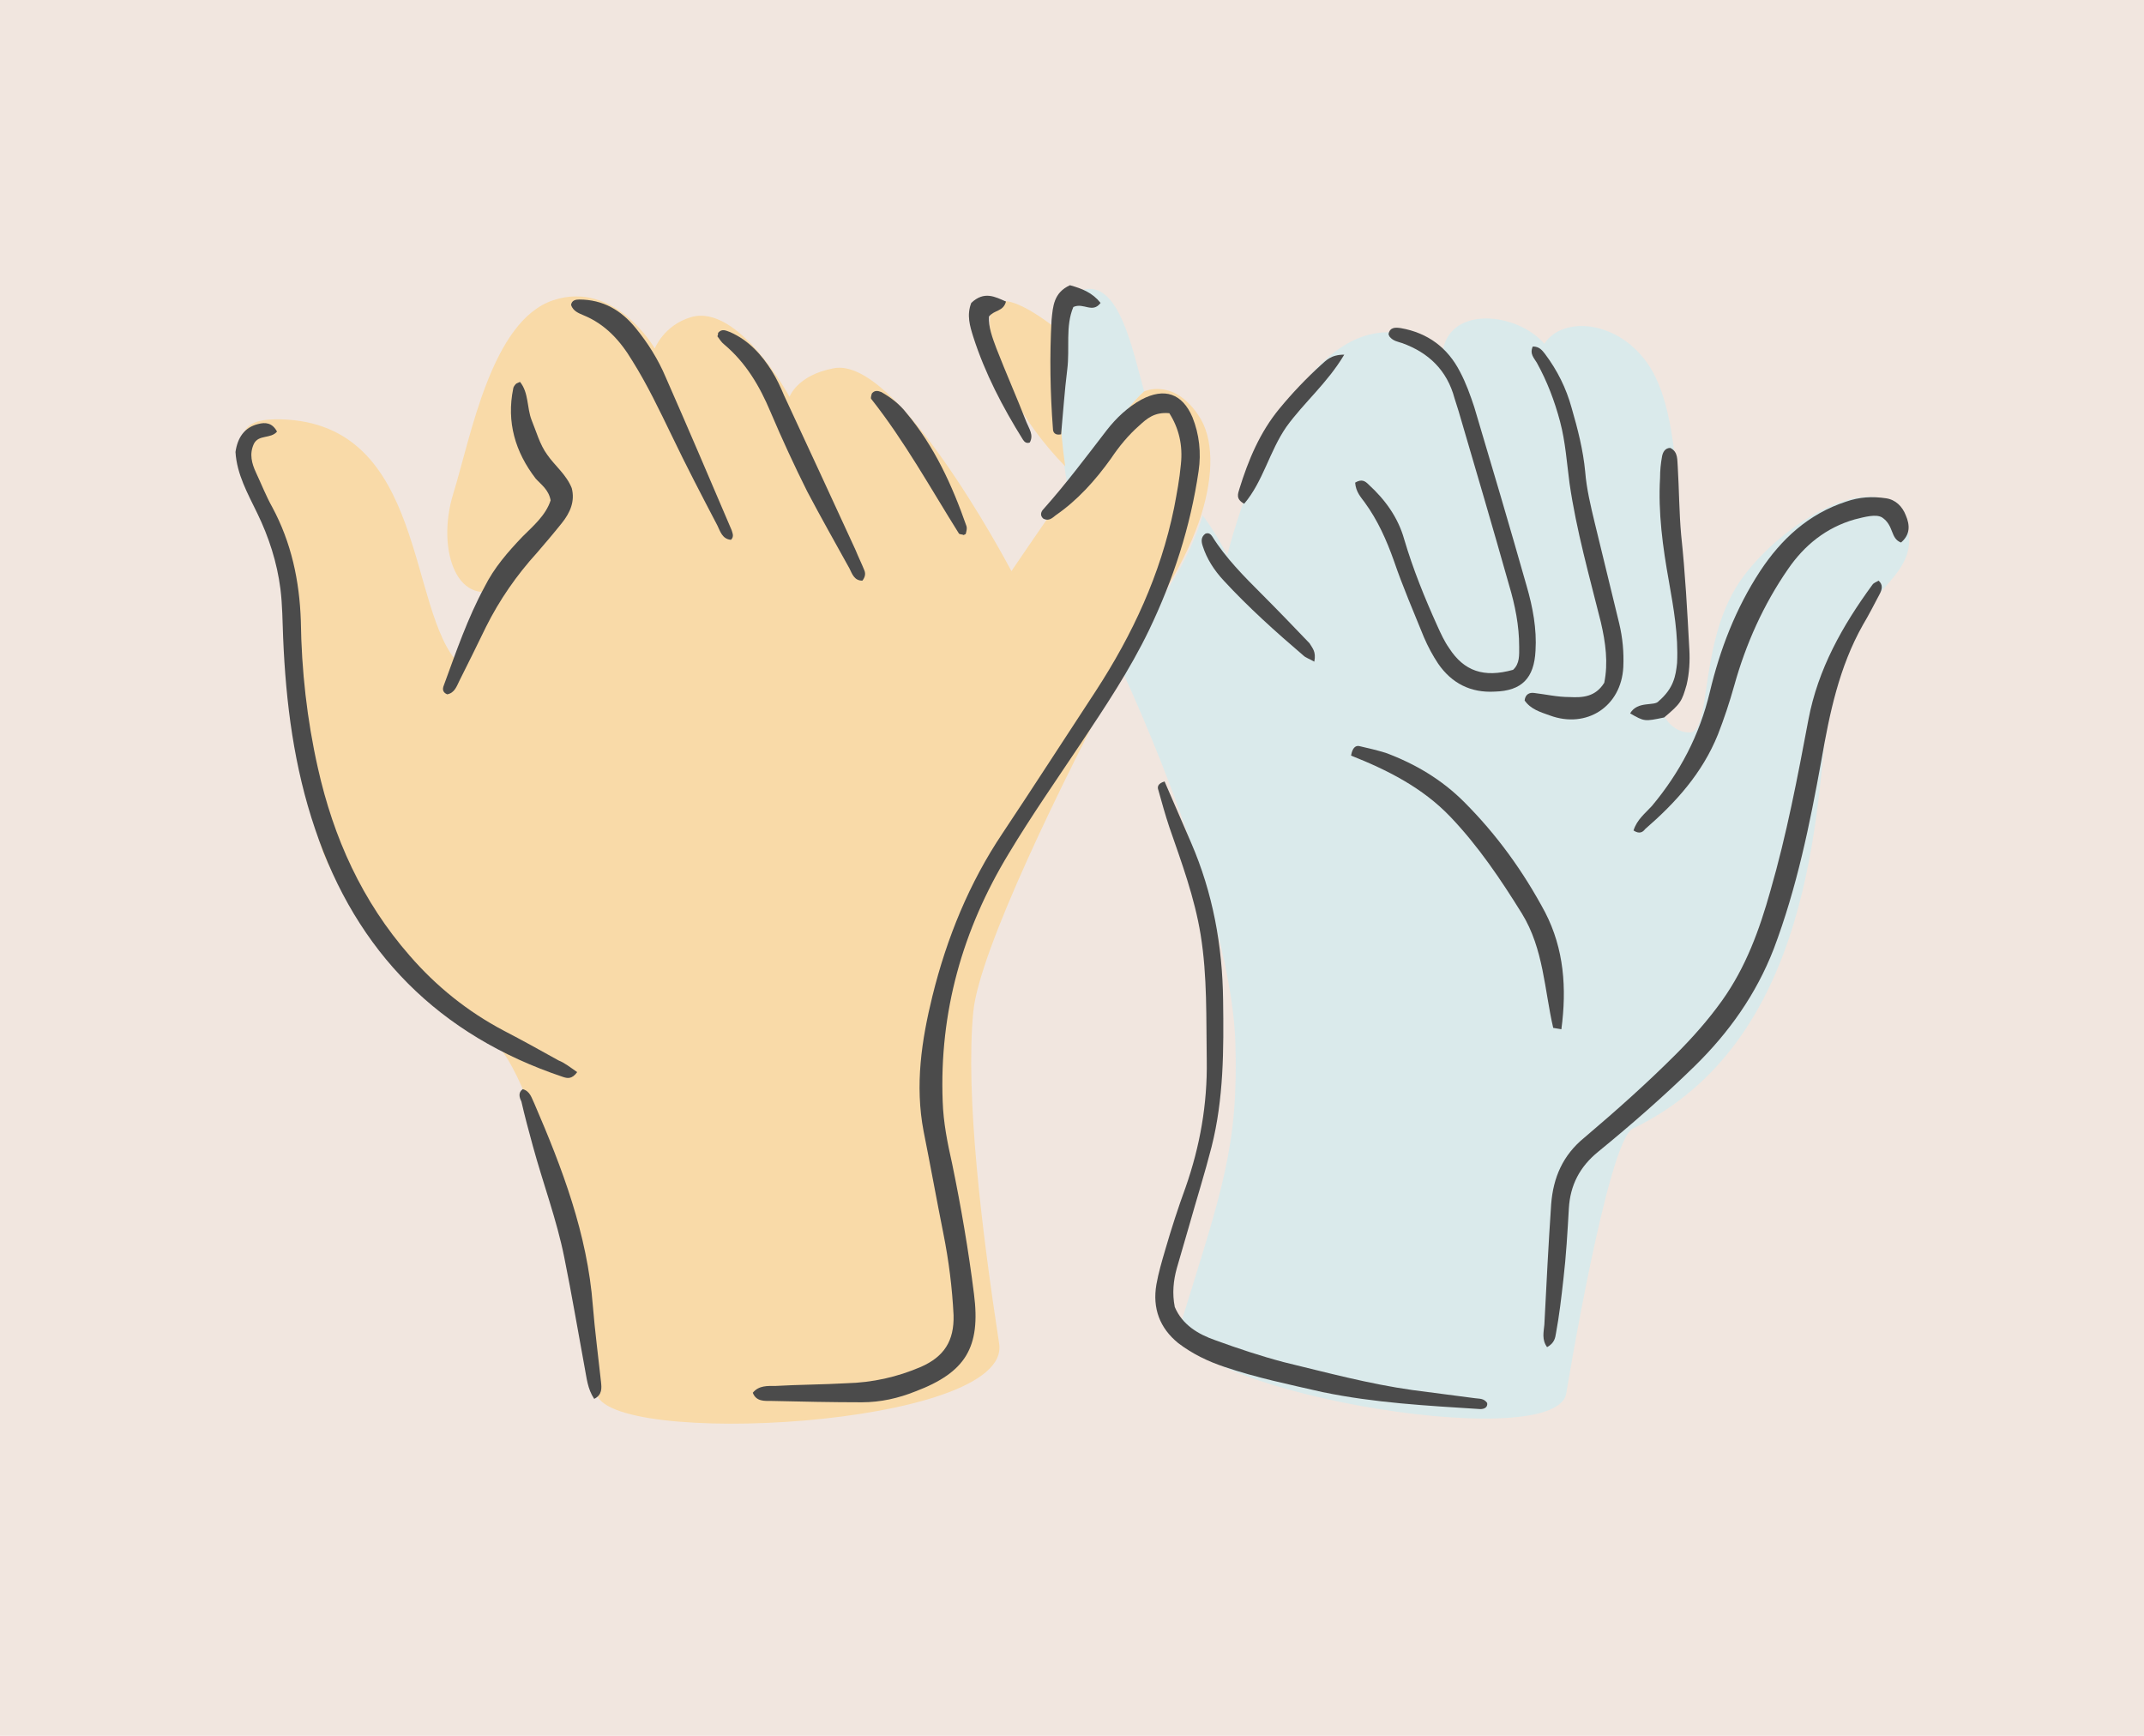 <svg xml:space="preserve" style="enable-background:new 0 0 315 255;" viewBox="0 0 315 255" y="0px" x="0px" xmlns:xlink="http://www.w3.org/1999/xlink" xmlns="http://www.w3.org/2000/svg" id="Layer_1" version="1.1">
<style type="text/css">
	.st0{fill:#F1E6DF;}
	.st1{fill:#DAEAEB;}
	.st2{fill:#F9DAA8;}
	.st3{fill:#4B4B4B;}
	.st4{fill:#FFFCFA;}
</style>
<rect height="255" width="315" class="st0"></rect>
<g>
	<g>
		<g>
			<path d="M280.1,77c-2.8-9-17.1-1.4-23.9,7.6c-6.8,9-4.6,22.9-7.9,23c-3.4,0-4.4-3.8-4.4-3.8l-0.1-0.2
				c3.2-0.4,4.8-4.1,4.1-9.6c-1.8-14.1-0.2-31.7-5.5-40.1c-4.4-6.9-12.8-7.6-15.5-3.4c-4-4.6-13.7-5.6-14.9,0.9c0,0-1.7-1.8-6.6-2.5
				c-16.7-2.1-25.1,32.7-25.1,32.7s-1.3-2.8-3.6-5.9c-1,3.3-2.6,6.7-4.5,9.8c-1.4,2.3-4.1,7.1-7.3,13.1c7.7,16.8,16.1,40,16.6,54.4
				c0.5,15.4-2,22-8,41.4c-2.9,9.3,54.5,19.6,56.6,10.4c0,0,6.1-37.3,9.8-39c26.4-12.8,27-46.5,28.7-62.6C270,87,282.9,86,280.1,77z" class="st1"></path>
			<path d="M168.1,57.5c-1.7-6.1-3.7-16.5-9.1-14.9c-1.6,0.5-2.6,3-3.1,6.4c-0.8,5.7-0.3,14.1,0.5,19.6
				c0.2,1.2,0.3,2.2,0.5,3.1C161.3,65.7,166,59.3,168.1,57.5z" class="st1"></path>
		</g>
		<g>
			<path d="M156,48.9c-3.5-2.8-9.9-7.3-10.5-2.7c-0.8,6.4,4.8,16,11,22.3C155.7,63,155.2,54.7,156,48.9z" class="st2"></path>
			<path d="M176,60.9c-3.7-5.4-7.9-3.4-7.9-3.4c-2.1,1.8-6.8,8.2-11.1,14.2c-4.4,6.3-8.4,12.2-8.4,12.2l0,0
				c-1-1.9-16.9-31.6-26.1-29.8c-5.4,1-6.5,4.2-6.5,4.2s-7.5-13.8-14.5-11.7c-4,1.2-5.3,4.6-5.3,4.6s-5.8-10.1-14.9-7.1
				c-9.1,3-12.1,20-14.7,28.4S67.3,90,74.3,86c0,0-4.5,7.5-6.8,11.6c-7.7-7.8-4.8-35.4-26.2-36c-5.3-0.1-8.5,1.2-2.8,13.5
				s5.4,42.4,9.3,50.9c3.8,8.5,15.5,21.1,23.7,26.1c8.2,5.1,15.2,44.1,16.1,52.4c0.9,8.3,61.1,5.2,59.2-7.1
				c-2.5-16.3-5-36.4-3.8-48.8c0.9-9,13.1-33.9,21.7-50.1c3.2-6,5.9-10.8,7.3-13.1c1.9-3.2,3.5-6.6,4.5-9.8
				C178.3,69.8,178.4,64.3,176,60.9z" class="st2"></path>
		</g>
	</g>
	<g>
		<path d="M171.8,60.7c-2.2-0.2-3.3,0.8-4.4,1.8c-1.6,1.4-3,3.1-4.2,4.9c-2.3,3.2-4.9,6.1-8.1,8.3
			c-0.5,0.4-1,0.9-1.8,0.5c-0.6-0.5-0.3-1.1,0-1.4c3.3-3.7,6.3-7.7,9.3-11.6c1.4-1.8,3.1-3.4,5.1-4.5c3.4-1.8,6-0.9,7.5,2.6
			c1,2.5,1.3,5.2,0.9,7.9c-1.2,8.2-3.7,15.9-7.3,23.4c-2.8,5.8-6.4,11.2-10,16.6s-7.3,10.7-10.6,16.2c-6.8,11.2-10.2,23.3-9.7,36.4
			c0.1,3.1,0.7,6.1,1.4,9.2c1.3,6.3,2.4,12.7,3.2,19.1c1,7.8-1.2,11.5-8.6,14.3c-2.5,1-5.1,1.6-7.9,1.6c-4.4,0-8.9-0.1-13.3-0.2
			c-1,0-2.2,0.1-2.7-1.2c0.9-1.1,2.2-1,3.3-1c3.5-0.2,7-0.2,10.5-0.4c3.8-0.1,7.4-0.9,10.9-2.4c3.4-1.5,4.9-3.8,4.8-7.6
			c-0.2-4-0.7-8-1.5-12c-1-5-1.9-10-2.9-15c-1.3-6.8-0.3-13.4,1.3-19.9c2.1-8.5,5.4-16.6,10.3-23.9c4.6-6.9,9.1-13.9,13.7-20.9
			c5.4-8.3,9.5-17.1,11.5-26.9c0.4-2.1,0.8-4.2,1-6.4C173.8,65.4,173.2,62.9,171.8,60.7z" class="st3"></path>
		<path d="M227.3,197.9c-0.8-1.1-0.5-2.2-0.4-3.3c0.3-5.9,0.6-11.8,1-17.7c0.3-3.9,1.7-7.2,4.9-9.8
			c4.6-3.9,9.1-7.9,13.4-12.2c2.5-2.5,4.8-5.1,6.8-7.9c3.5-4.9,5.5-10.4,7.1-16.1c2.4-8.3,4-16.7,5.6-25.2c1.4-7.4,5-13.8,9.4-19.8
			c0.2-0.3,0.6-0.4,0.9-0.6c0.7,0.6,0.5,1.3,0.2,1.9c-0.8,1.5-1.6,3.1-2.5,4.6c-3.5,6.2-4.9,13-6.1,19.9c-1.7,9.4-3.6,18.7-7,27.7
			c-2.6,6.7-6.6,12.3-11.6,17.2c-4.5,4.4-9.3,8.6-14.2,12.6c-2.7,2.2-4.1,4.9-4.3,8.3c-0.2,3.5-0.4,7-0.8,10.4
			c-0.3,2.7-0.6,5.3-1.1,8C228.5,196.5,228.4,197.3,227.3,197.9z" class="st3"></path>
		<path d="M171.1,114.8c1.3,3,2.6,6,3.9,9c3.2,7.4,4.6,15.1,4.7,23.1c0.1,7.3,0.1,14.5-1.7,21.6
			c-1,3.9-2.2,7.7-3.3,11.6c-0.6,2.1-1.2,4.1-1.8,6.2c-0.5,1.8-0.7,3.7-0.3,5.7c1.1,2.6,3.4,4,6,4.9c3.3,1.2,6.6,2.3,10,3.2
			c6.2,1.5,12.5,3.2,18.9,4.1c3.1,0.4,6.1,0.8,9.2,1.2c0.7,0.1,1.3,0,1.8,0.7c0.1,0.7-0.5,0.9-1,0.9c-7.8-0.5-15.5-0.9-23.2-2.5
			c-4.8-1.1-9.7-2.1-14.4-3.7c-2.4-0.8-4.7-1.9-6.8-3.5c-2.7-2.2-3.8-5.1-3.2-8.6c0.3-1.7,0.8-3.4,1.3-5.1c0.9-3.1,1.9-6.2,3-9.2
			c2.1-6,3.2-12.2,3.1-18.6c-0.1-6.2,0.1-12.3-0.9-18.5c-0.9-5.5-2.8-10.6-4.6-15.8c-0.6-1.8-1.1-3.6-1.6-5.4
			C170,115.6,170.1,115.1,171.1,114.8z" class="st3"></path>
		<path d="M84.8,157.5c-0.8,1.1-1.5,0.9-2.1,0.7c-18.2-6.1-30.3-18.3-36.4-36.4c-3.1-9.1-4.3-18.5-4.7-28.1
			c-0.1-2.4-0.1-4.8-0.4-7.2c-0.5-3.9-1.7-7.6-3.4-11.1c-1.4-2.9-3-5.7-3.2-9c0.3-2.1,1.3-3.6,3.3-4.1c1.1-0.3,2.1-0.2,2.8,1.1
			c-0.9,1.1-2.7,0.4-3.4,1.8c-0.7,1.5-0.3,2.9,0.3,4.2c0.8,1.7,1.5,3.5,2.4,5.1c2.8,5.2,4,10.8,4.2,16.7c0.1,7.3,0.9,14.5,2.5,21.6
			c2.3,10.3,6.5,19.6,13.5,27.6c3.9,4.5,8.5,8.2,13.8,11c2.7,1.4,5.4,2.9,8.1,4.4C82.9,156.1,83.8,156.8,84.8,157.5z" class="st3"></path>
		<path d="M199.1,70.9c1-0.6,1.5-0.2,2,0.3c2.4,2.2,4.3,4.8,5.2,8c1.3,4.4,3,8.6,4.9,12.8c0.5,1.1,1,2.2,1.7,3.2
			c2.2,3.4,5.1,4.4,9.4,3.2c1-0.9,0.9-2.2,0.9-3.4c0-3.1-0.6-6.1-1.5-9.1c-2.4-8.5-4.9-17-7.4-25.5c-0.2-0.6-0.4-1.3-0.6-1.9
			c-1.1-4.1-3.8-6.7-7.7-8.1c-0.6-0.2-1.3-0.3-1.8-0.9c-0.1-0.1-0.1-0.2-0.2-0.4c0.2-1.1,1.1-1,1.8-0.9c4,0.7,6.9,2.9,8.7,6.4
			c0.9,1.7,1.5,3.4,2.1,5.2c2.6,8.7,5.2,17.5,7.7,26.3c0.9,3.1,1.5,6.3,1.3,9.5c-0.2,4-2,5.9-6,6c-3.5,0.2-6.3-1.2-8.3-4.1
			c-0.8-1.2-1.5-2.5-2.1-3.9c-1.5-3.7-3.1-7.4-4.4-11.2c-1.1-3.1-2.4-6-4.3-8.6C200,73.1,199.2,72.3,199.1,70.9z" class="st3"></path>
		<path d="M240,122c0.5-1.6,1.7-2.5,2.7-3.6c4.1-4.9,7-10.4,8.5-16.7s3.8-12.3,7.4-17.8c3.1-4.7,7.1-8.4,12.6-10.2
			c2-0.7,3.9-0.8,5.9-0.5c1.4,0.2,2.4,1.2,2.9,2.5c0.6,1.4,0.7,2.8-0.7,4c-1.6-0.6-1-2.5-2.8-3.7c-0.9-0.5-2.4-0.1-4,0.3
			c-4.2,1.2-7.4,3.8-9.8,7.3c-3.6,5.2-6.2,11-7.9,17.1c-0.7,2.5-1.5,4.9-2.4,7.2c-2.3,5.7-6.2,10-10.7,13.9
			C241.4,122.2,240.9,122.6,240,122z" class="st3"></path>
		<path d="M225.2,50.9c1,0,1.4,0.6,1.8,1.1c1.8,2.4,3.1,5,3.9,7.9c0.9,3.1,1.7,6.2,2,9.4c0.2,2.5,0.8,5,1.4,7.5
			c1.2,4.9,2.4,9.9,3.6,14.8c0.5,2.1,0.7,4.2,0.6,6.4c-0.3,5.8-5.4,9.1-10.8,7.1c-1.4-0.5-2.8-0.9-3.7-2.2c0.1-0.9,0.7-1.2,1.4-1.1
			c1.7,0.2,3.4,0.6,5.2,0.6c1.9,0.1,3.8,0,5.1-2.1c0.6-2.9,0.2-5.9-0.5-8.9c-1.7-6.8-3.6-13.5-4.6-20.4c-0.4-3-0.6-6.1-1.4-9.1
			c-0.8-3-1.9-5.9-3.4-8.6C225.4,52.6,224.7,52,225.2,50.9z" class="st3"></path>
		<path d="M229.4,151.2c-0.5-0.1-0.7-0.1-1.2-0.2c-1.3-5.6-1.4-11.6-4.6-16.8c-3.1-5-6.4-9.9-10.5-14.2
			c-4.1-4.3-9.3-6.9-14.6-9c0.2-1.2,0.7-1.5,1.2-1.4c1.3,0.3,2.6,0.6,3.9,1c4.3,1.6,8.2,3.9,11.5,7.2c4.8,4.8,8.7,10.2,11.9,16.2
			C229.8,139.4,230.2,145.2,229.4,151.2z" class="st3"></path>
		<path d="M80.9,73.5c-0.3-1.6-1.4-2.3-2.2-3.2c-3-3.9-4.3-8.3-3.3-13.2c0-0.2,0.2-0.5,0.4-0.7c0.1-0.1,0.2-0.1,0.6-0.3
			c1.3,1.6,1,3.8,1.7,5.6c0.7,1.7,1.2,3.6,2.3,5.1c1.1,1.6,2.8,2.9,3.6,4.9c0.5,1.9-0.2,3.6-1.5,5.2c-1.2,1.5-2.4,2.9-3.6,4.3
			c-3,3.3-5.5,6.9-7.5,10.9c-1.3,2.7-2.6,5.3-3.9,7.9c-0.4,0.8-0.7,1.8-1.8,2c-0.7-0.3-0.7-0.8-0.5-1.3c1.8-4.9,3.5-9.9,6-14.5
			c1.4-2.8,3.4-5.1,5.6-7.4C78.3,77.3,80.2,75.7,80.9,73.5z" class="st3"></path>
		<path d="M76.8,160c1.1,0.3,1.3,1.3,1.7,2.1c4.1,9.5,7.8,19.2,8.6,29.7c0.3,3.7,0.8,7.5,1.2,11.2
			c0.1,0.9,0.2,1.9-1,2.5c-1-1.5-1.1-3.1-1.4-4.6c-1-5.4-1.9-10.8-3-16.2c-1.1-5.5-3.1-10.8-4.6-16.3c-0.6-2.2-1.2-4.4-1.7-6.6
			C76.3,161.2,76.1,160.5,76.8,160z" class="st3"></path>
		<path d="M107.4,79.3c-1.3-0.1-1.6-1.3-2-2.1c-2.3-4.4-4.6-8.8-6.7-13.2c-1.8-3.7-3.6-7.5-5.8-11c-1.8-3-4-5.4-7.2-6.7
			c-0.7-0.3-1.5-0.6-1.8-1.5c0.1-0.7,0.7-0.8,1.2-0.8c3.5,0,6.2,1.6,8.3,4.2c1.8,2.2,3.3,4.6,4.4,7.2c3.3,7.5,6.5,15,9.7,22.5
			C107.6,78.3,107.9,78.8,107.4,79.3z" class="st3"></path>
		<path d="M105.5,48.9c0.6-0.7,1.2-0.3,1.8-0.1c2.7,1.2,4.6,3.3,6.1,5.7c0.7,1.1,1.3,2.4,1.8,3.6
			c3.5,7.5,7,15.1,10.5,22.7c0.4,1,0.9,2,1.3,3c0.2,0.5,0.1,1-0.3,1.5c-1.2,0-1.5-1-1.9-1.8c-2.1-3.8-4.2-7.5-6.2-11.3
			c-1.9-3.8-3.7-7.7-5.4-11.7c-1.6-3.8-3.6-7.2-6.8-9.9c-0.4-0.3-0.7-0.8-1-1.2C105.5,49.2,105.5,49,105.5,48.9z" class="st3"></path>
		<path d="M245.4,65.8c1.2,0.6,1,1.8,1.1,2.8c0.2,3.3,0.2,6.7,0.5,10c0.6,5.6,0.9,11.2,1.2,16.8c0.1,1.7,0,3.5-0.4,5.2
			c-0.7,2.4-0.8,2.7-3.3,4.8c-2.9,0.6-2.9,0.6-5-0.6c1.1-1.9,3.6-1,4.2-1.8c2.2-1.9,2.5-3.7,2.7-5.6c0.2-4.1-0.5-8-1.2-12
			c-0.9-5-1.6-10.1-1.3-15.2c0-1.1,0.1-2.1,0.3-3.2C244.3,66.5,244.6,65.8,245.4,65.8z" class="st3"></path>
		<path d="M141.6,78.6c-0.2-0.1-0.6-0.1-0.7-0.2c-4.2-6.7-8-13.6-12.9-19.8c-0.1-0.1,0-0.5,0.1-0.8
			c0.4-0.5,0.9-0.4,1.4-0.2c1.4,0.8,2.7,1.8,3.7,3.1c4.1,4.9,6.7,10.6,8.8,16.6c0.1,0.3,0,0.7-0.1,1.1
			C141.9,78.5,141.7,78.5,141.6,78.6z" class="st3"></path>
		<path d="M142.7,44.5c1.9-1.8,3.5-0.9,5.1-0.2c-0.4,1.5-1.7,1.2-2.5,2.2c-0.1,1.5,0.5,3.1,1.1,4.7
			c1.4,3.6,3,7.2,4.4,10.8c0.4,1,1.1,1.9,0.5,3c-0.5,0.2-0.8-0.1-1-0.4c-3-4.8-5.6-9.8-7.3-15.1C142.5,47.9,142,46.3,142.7,44.5z" class="st3"></path>
		<path d="M197.5,52.1c-2.5,4.2-5.9,7-8.5,10.6c-2.5,3.6-3.4,8-6.2,11.3c-1.3-0.7-0.9-1.5-0.7-2.2
			c1.3-4.2,3-8.3,5.9-11.8c1.9-2.3,3.9-4.4,6.1-6.4C194.8,53,195.5,52.1,197.5,52.1z" class="st3"></path>
		<path d="M157.2,41.9c1.8,0.5,3.3,1.1,4.5,2.6c-1.2,1.6-2.5-0.1-4,0.6c-1.2,2.8-0.5,6.1-0.9,9.2
			c-0.4,3.2-0.6,6.3-0.9,9.5c-0.9,0.2-1.2-0.3-1.2-0.8c-0.4-5.3-0.5-10.7-0.2-16C154.7,45,154.8,43,157.2,41.9z" class="st3"></path>
		<path d="M193.1,97.2c-0.7-0.4-1.3-0.6-1.6-0.9c-4.1-3.5-8.1-7.1-11.7-11c-1.4-1.5-2.5-3.2-3.1-5.1
			c-0.2-0.6-0.3-1.3,0.4-1.8c0.5-0.2,0.8,0.1,1,0.4c2,3.2,4.7,5.9,7.3,8.5c2.4,2.4,4.7,4.8,7,7.2C192.8,95.2,193.4,95.7,193.1,97.2z" class="st3"></path>
	</g>
</g>
<g>
	<g>
		<path d="M6839-2179.5c-0.2-23.2-2.2-67-5.7-94c-1.1-8.3-7.2-14.8-15-15.8c-92-11.8-229.1-81.4-267.7-139
			c-3.6-5.3-10.9-5.1-14.4,0.3c-37.8,57.6-166.9,126-267.5,138.6c-7.9,1-14.2,7.4-15.3,15.8c-3.5,27.1-5.5,70.9-5.7,94.1
			c-2.8,264.8,224.4,369.4,286.6,393.1c5.9,2.2,12.3,2.2,18.2,0C6614.6-1810.1,6841.8-1914.7,6839-2179.5z M6576.2-2085l28.8,128.8
			c1.8,8-4.1,15.6-12.3,15.8l-93.5,2.5c-8.1,0.2-14.4-7-13.1-15l21-131.1c1.3-7.9-2.6-15.6-9.5-19.6c-27.3-15.5-45.3-45.6-43.1-80
			c2.6-39.9,33.5-73.3,73.2-78.8c51.4-7.1,96.1,31.9,97.4,82.2c0.9,31.4-15.4,59.3-40.3,74.8C6577.9-2101,6574.4-2092.9,6576.2-2085
			z" class="st2"></path>
		<path d="M6584.8-2105.3c24.9-15.5,41.1-43.4,40.3-74.8c-1.4-50.4-46.1-89.3-97.4-82.2c-39.6,5.5-70.6,38.9-73.2,78.8
			c-2.2,34.4,15.8,64.5,43.1,80c6.9,3.9,10.8,11.7,9.5,19.6l-21,131.1c-1.3,8,5,15.2,13.1,15l93.5-2.5c8.1-0.2,14.1-7.8,12.3-15.8
			l-28.8-128.8C6574.4-2092.9,6577.9-2101,6584.8-2105.3z" class="st4"></path>
	</g>
	<g>
		<path d="M6427-2344.8c0.2,3-1.2,4.1-2.7,5.1c-37.7,24.3-78.1,41.9-122.3,50.2c-5.8,1.1-11.8,1.5-17.7,2.2
			c-11.4,1.5-22.5,3.9-31.3,8.5c-5.1,5.2-5,10.4-5.5,15.4c-2.5,25.5-4.3,51.1-4.6,76.7c-0.9,70,13.2,136.3,49.5,197
			c9.6,16.1,20.2,31.6,30.7,47.1c2.2,3.3,5.3,6.2,6,10.8c-2.9,1.2-3.9-1.3-5.1-2.7c-23.4-27.3-43-56.9-57.5-89.8
			c-18.4-41.5-27.8-85.1-29.9-130.3c-1.8-38,0.2-75.9,4.3-113.8c1.1-10.5,5.8-16.8,15.5-20.3c8.7-3.1,17.5-5.6,26.6-6.4
			c19.3-1.8,37.6-7.7,55.9-13.2c25.9-7.8,50.4-19.2,74.6-31.1C6417.6-2341.6,6421.8-2344.4,6427-2344.8z" class="st3"></path>
		<path d="M6839.5-2195.4c-2.7-3.7-1.6-7.8-1.7-11.7c-0.3-15.6-0.1-31.2-2.2-46.6c-0.7-5.4-1.8-10.8-3-16.2
			c-2-8.9-7.3-14.6-16.7-15.8c-6.8-0.9-13.6-1.8-20.4-2.4c-21.5-1.8-42.7-4.7-63.7-9.8c-32.3-8-62-22.1-91.4-37.1
			c-30.2-15.4-55.8-36.6-77.8-62.2c-7.7-9-15.8-17.7-24.4-27.2c-6.3,4.8-10.2,11-15,16.2c-4.6,4.8-8.9,9.9-15.9,14.7
			c2.8-10.6,13.6-25.8,26.7-39.1c4.4-1.8,8-0.3,11.1,2.9c5.1,5.3,10,10.7,15.1,16c9.8,10.3,19.3,20.8,29.5,30.7
			c14.5,14.1,31.2,25.6,49,35.1c23,12.4,46.5,23.6,71.1,32.7c22.9,8.5,46.5,13.6,70.7,16.3c11.4,1.3,22.7,2.9,34.1,4.2
			c15.4,1.8,23.6,10.9,26.5,25.5c1.2,6.3,2.2,12.7,2.5,19c0.8,17.4-0.7,34.8-2.4,52.1C6841-2197.1,6840.2-2196.4,6839.5-2195.4z" class="st3"></path>
		<path d="M6605.8-2125c-1.2-7,1.5-11.1,2.4-15.5c5.5-27.6,4.8-54.5-9.2-79.9c-5.5-9.9-13-17.5-22.9-23
			c-18.7-10.3-38.7-13.5-59.7-11.1c-10.3,1.2-19.2,5.9-27.3,12.2c-17,13.4-26.2,31.3-30.2,52.3c-3.6,19.4,0.4,37.2,10.5,53.9
			c3.7,6.1,7.5,12.2,11.2,18.3c-2.6,2-4,0.4-5.2-0.8c-14.3-14.3-23.7-31.3-27.3-51.3c-1.2-6.8-1-13.7,0.3-20.5
			c4.4-22.2,14.7-41.2,31.8-56.3c13.2-11.7,28.6-17.5,46.1-18.6c25.5-1.5,47.7,6.7,67.5,22.3c8.5,6.7,14.2,15.2,17.7,25.6
			c7.2,21.2,8.6,43,6.8,65.1C6617.4-2142.7,6613.7-2134,6605.8-2125z" class="st3"></path>
		<path d="M6582.2-1793.9c1.3-2.6,3.9-3.3,6.3-4.3c45.1-17.8,82.2-47.1,116.6-80.4c18.4-17.8,36-36.4,52.9-55.6
			c14.9-17,26.9-35.8,35.4-56.8c4.3-10.6,8.4-21.2,12.7-31.8c0.7-1.6,1.9-3,2.9-4.5c1.9,1.7,1.8,3.6,1.3,5.3
			c-3.4,10.9-6.7,21.8-10.3,32.6c-8.2,24.3-22.8,44.6-39.6,63.6c-20.3,23-41.4,45.2-63.9,65.9c-15.5,14.3-31.7,27.6-49.5,38.9
			c-19,12.1-39.5,21-61,27.6C6584.7-1792.9,6583.3-1792.6,6582.2-1793.9z" class="st3"></path>
		<path d="M6602.1-1946.1c-5.6,7.4-12.4,9.3-19.2,9.8c-20.1,1.4-40.2,2.1-60.3,3.1c-1.3,0.1-2.7-0.4-4-0.6
			c-1.2-3.2,1.1-4.1,3.2-4.5c14.8-2.9,29.7-5.2,44.9-5.4c8.5-0.1,17.5,1.6,25.7-3.1c2.4-4.9,0.7-9.7-0.1-14.6
			c-4.4-24.8-10.4-49.2-16.8-73.5c-3.7-14.2-7-28.4-8.5-43.1c-1.4-13.8,1.2-19.2,13.2-25.6c3.6-1.9,7.3-3.6,12.2-4
			c-1.2,4.6-4.8,6.6-7.5,9.3c-2.5,2.6-5,5.2-6.8,7.1c-2,5.2-0.6,9.2,0.2,13.2c4.7,23.3,9.6,46.6,14.3,69.9c3,14.8,5.7,29.7,8.6,44.5
			C6602.4-1957.8,6602.3-1951.9,6602.1-1946.1z" class="st3"></path>
		<path d="M6502.1-2071.5c2.6,0.9,3.3,2,3.2,3.4c-1.7,27-7.1,53.4-12.1,79.9c-1.7,8.7-4,17.5-8.8,27.2
			C6480.7-1985.9,6491.4-2050.8,6502.1-2071.5z" class="st3"></path>
	</g>
</g>
</svg>
